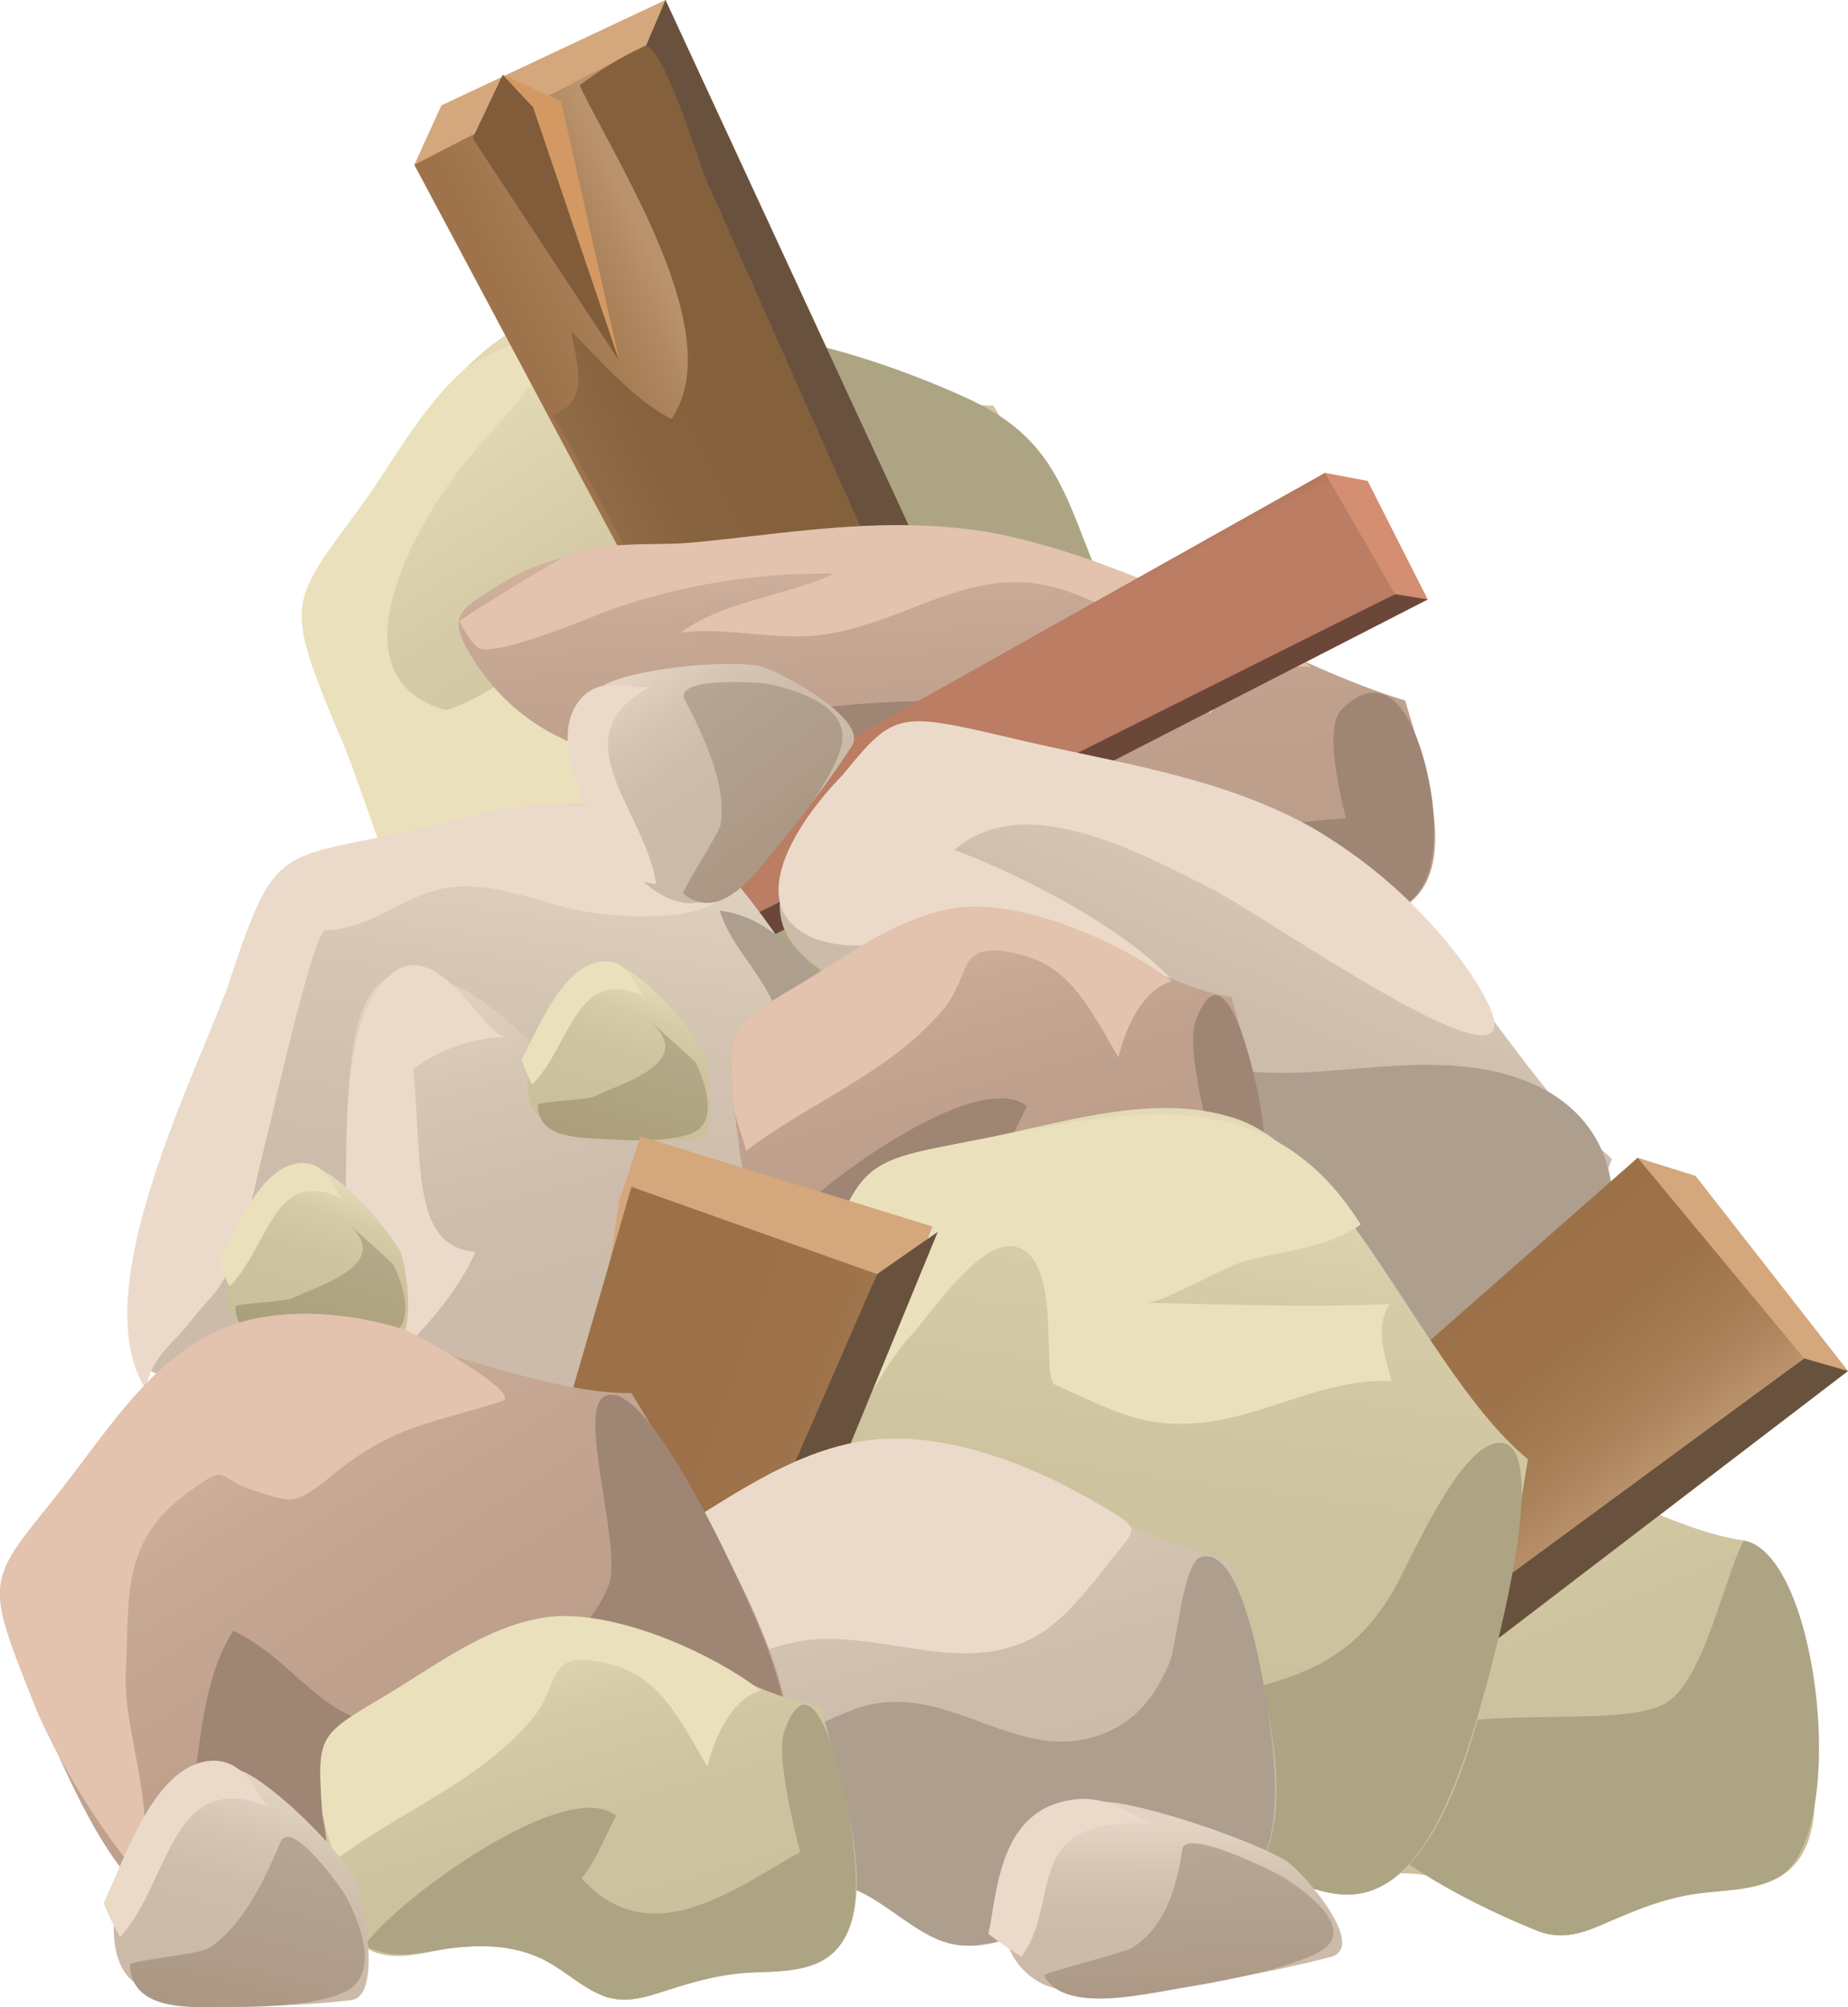 <?xml version="1.0" encoding="UTF-8"?> <svg xmlns="http://www.w3.org/2000/svg" xmlns:xlink="http://www.w3.org/1999/xlink" viewBox="0 0 389.71 423.07"> <defs> <style>.cls-1{mask:url(#mask);filter:url(#luminosity-noclip-16);}.cls-10,.cls-12,.cls-14,.cls-16,.cls-18,.cls-2,.cls-20,.cls-22,.cls-24,.cls-26,.cls-28,.cls-30,.cls-4,.cls-6,.cls-8{mix-blend-mode:multiply;}.cls-2{fill:url(#linear-gradient);}.cls-3{mask:url(#mask-2);filter:url(#luminosity-noclip-21);}.cls-4{fill:url(#linear-gradient-2);}.cls-5{mask:url(#mask-3);filter:url(#luminosity-noclip-22);}.cls-6{fill:url(#linear-gradient-3);}.cls-7{mask:url(#mask-4);filter:url(#luminosity-noclip-23);}.cls-8{fill:url(#linear-gradient-4);}.cls-9{mask:url(#mask-5);filter:url(#luminosity-noclip-24);}.cls-10{fill:url(#linear-gradient-5);}.cls-11{mask:url(#mask-6);filter:url(#luminosity-noclip-25);}.cls-12{fill:url(#linear-gradient-6);}.cls-13{mask:url(#mask-7);filter:url(#luminosity-noclip-17);}.cls-14{fill:url(#linear-gradient-7);}.cls-15{mask:url(#mask-8);filter:url(#luminosity-noclip-26);}.cls-16{fill:url(#linear-gradient-8);}.cls-17{mask:url(#mask-9);filter:url(#luminosity-noclip-27);}.cls-18{fill:url(#linear-gradient-9);}.cls-19{mask:url(#mask-10);filter:url(#luminosity-noclip-28);}.cls-20{fill:url(#linear-gradient-10);}.cls-21{mask:url(#mask-11);filter:url(#luminosity-noclip-29);}.cls-22{fill:url(#linear-gradient-11);}.cls-23{mask:url(#mask-12);filter:url(#luminosity-noclip-30);}.cls-24{fill:url(#linear-gradient-12);}.cls-25{mask:url(#mask-13);filter:url(#luminosity-noclip-18);}.cls-26{fill:url(#linear-gradient-13);}.cls-27{mask:url(#mask-14);filter:url(#luminosity-noclip-19);}.cls-28{fill:url(#linear-gradient-14);}.cls-29{mask:url(#mask-15);filter:url(#luminosity-noclip-20);}.cls-30{fill:url(#linear-gradient-15);}.cls-31{fill:url(#linear-gradient-16);}.cls-32{fill:#ebe0bc;}.cls-33{fill:#ada484;}.cls-34{mask:url(#mask-16);}.cls-35{fill:url(#linear-gradient-17);}.cls-36{fill:#d4a77c;}.cls-37{fill:#69523d;}.cls-38{fill:url(#linear-gradient-18);}.cls-39{fill:#805c3b;}.cls-40{fill:#d49962;}.cls-41{fill:url(#linear-gradient-19);}.cls-42{fill:url(#linear-gradient-20);}.cls-43{fill:#e3c3ae;}.cls-44{fill:#9f8674;}.cls-45{mask:url(#mask-17);}.cls-46{fill:url(#linear-gradient-21);}.cls-47{fill:#d48e71;}.cls-48{fill:#6a4739;}.cls-49{fill:url(#linear-gradient-22);}.cls-50{mask:url(#mask-18);}.cls-51{fill:url(#linear-gradient-23);}.cls-52{fill:url(#linear-gradient-24);}.cls-53{fill:#ebdaca;}.cls-54{fill:#ad9e8e;}.cls-55{mask:url(#mask-19);}.cls-56{fill:url(#linear-gradient-25);}.cls-57{fill:url(#linear-gradient-26);}.cls-58{fill:url(#linear-gradient-27);}.cls-59{fill:url(#linear-gradient-28);}.cls-60{mask:url(#mask-20);}.cls-61{fill:url(#linear-gradient-29);}.cls-62{fill:url(#linear-gradient-30);}.cls-63{fill:url(#linear-gradient-31);}.cls-64{mask:url(#mask-21);}.cls-65{fill:url(#linear-gradient-32);}.cls-66{fill:url(#linear-gradient-33);}.cls-67{mask:url(#mask-22);}.cls-68{fill:url(#linear-gradient-34);}.cls-69{fill:url(#linear-gradient-35);}.cls-70{mask:url(#mask-23);}.cls-71{fill:url(#linear-gradient-36);}.cls-72{fill:url(#linear-gradient-37);}.cls-73{fill:url(#linear-gradient-38);}.cls-74{mask:url(#mask-24);}.cls-75{fill:url(#linear-gradient-39);}.cls-76{fill:url(#linear-gradient-40);}.cls-77{mask:url(#mask-25);}.cls-78{fill:url(#linear-gradient-41);}.cls-79{fill:url(#linear-gradient-42);}.cls-80{mask:url(#mask-26);}.cls-81{fill:url(#linear-gradient-43);}.cls-82{fill:url(#linear-gradient-44);}.cls-83{mask:url(#mask-27);}.cls-84{fill:url(#linear-gradient-45);}.cls-85{fill:url(#linear-gradient-46);}.cls-86{mask:url(#mask-28);}.cls-87{fill:url(#linear-gradient-47);}.cls-88{fill:url(#linear-gradient-48);}.cls-89{mask:url(#mask-29);}.cls-90{fill:url(#linear-gradient-49);}.cls-91{fill:url(#linear-gradient-50);}.cls-92{fill:url(#linear-gradient-51);}.cls-93{fill:url(#linear-gradient-52);}.cls-94{mask:url(#mask-30);}.cls-95{fill:url(#linear-gradient-53);}.cls-96{fill:url(#linear-gradient-54);}.cls-97{fill:url(#linear-gradient-55);}.cls-98{fill:url(#linear-gradient-56);}.cls-99{fill:url(#linear-gradient-57);}.cls-100{filter:url(#luminosity-noclip-15);}.cls-101{filter:url(#luminosity-noclip-14);}.cls-102{filter:url(#luminosity-noclip-13);}.cls-103{filter:url(#luminosity-noclip-12);}.cls-104{filter:url(#luminosity-noclip-11);}.cls-105{filter:url(#luminosity-noclip-10);}.cls-106{filter:url(#luminosity-noclip-9);}.cls-107{filter:url(#luminosity-noclip-8);}.cls-108{filter:url(#luminosity-noclip-7);}.cls-109{filter:url(#luminosity-noclip-6);}.cls-110{filter:url(#luminosity-noclip-5);}.cls-111{filter:url(#luminosity-noclip-4);}.cls-112{filter:url(#luminosity-noclip-3);}.cls-113{filter:url(#luminosity-noclip-2);}.cls-114{filter:url(#luminosity-noclip);}</style> <filter id="luminosity-noclip" x="157.1" y="-8234.34" width="79.74" height="32766" filterUnits="userSpaceOnUse" color-interpolation-filters="sRGB"> <feFlood flood-color="#fff" result="bg"></feFlood> <feBlend in="SourceGraphic" in2="bg"></feBlend> </filter> <mask id="mask" x="157.1" y="-8234.34" width="79.74" height="32766" maskUnits="userSpaceOnUse"> <g class="cls-114"></g> </mask> <linearGradient id="linear-gradient" x1="-6970.07" y1="1335.21" x2="-6905.69" y2="1335.21" gradientTransform="matrix(-0.9, 0.43, -0.53, -1.1, -5345.8, 4606.4)" gradientUnits="userSpaceOnUse"> <stop offset="0" stop-color="#404040"></stop> <stop offset="1" stop-color="#6b6b6b"></stop> </linearGradient> <filter id="luminosity-noclip-2" x="172.36" y="-8234.34" width="132.23" height="32766" filterUnits="userSpaceOnUse" color-interpolation-filters="sRGB"> <feFlood flood-color="#fff" result="bg"></feFlood> <feBlend in="SourceGraphic" in2="bg"></feBlend> </filter> <mask id="mask-2" x="172.36" y="-8234.34" width="132.23" height="32766" maskUnits="userSpaceOnUse"> <g class="cls-113"></g> </mask> <linearGradient id="linear-gradient-2" x1="-1384.36" y1="-326.31" x2="-1381.57" y2="-260.73" gradientTransform="matrix(1.61, 0.34, -0.23, 1.09, 2389.85, 975.02)" xlink:href="#linear-gradient"></linearGradient> <filter id="luminosity-noclip-3" x="162.87" y="-8234.34" width="128.58" height="32766" filterUnits="userSpaceOnUse" color-interpolation-filters="sRGB"> <feFlood flood-color="#fff" result="bg"></feFlood> <feBlend in="SourceGraphic" in2="bg"></feBlend> </filter> <mask id="mask-3" x="162.87" y="-8234.34" width="128.58" height="32766" maskUnits="userSpaceOnUse"> <g class="cls-112"></g> </mask> <linearGradient id="linear-gradient-3" x1="-342.85" y1="305.38" x2="-233.58" y2="305.38" gradientTransform="matrix(1.18, -0.03, 0.02, 1, 558.76, -84.32)" xlink:href="#linear-gradient"></linearGradient> <filter id="luminosity-noclip-4" x="120.89" y="-8234.34" width="38.58" height="32766" filterUnits="userSpaceOnUse" color-interpolation-filters="sRGB"> <feFlood flood-color="#fff" result="bg"></feFlood> <feBlend in="SourceGraphic" in2="bg"></feBlend> </filter> <mask id="mask-4" x="120.89" y="-8234.34" width="38.58" height="32766" maskUnits="userSpaceOnUse"> <g class="cls-111"></g> </mask> <linearGradient id="linear-gradient-4" x1="-648.22" y1="-1023.83" x2="-646.37" y2="-994.22" gradientTransform="translate(364.2 1407.8) rotate(22.05)" xlink:href="#linear-gradient"></linearGradient> <filter id="luminosity-noclip-5" x="251.14" y="-8234.34" width="116.58" height="32766" filterUnits="userSpaceOnUse" color-interpolation-filters="sRGB"> <feFlood flood-color="#fff" result="bg"></feFlood> <feBlend in="SourceGraphic" in2="bg"></feBlend> </filter> <mask id="mask-5" x="251.14" y="-8234.34" width="116.58" height="32766" maskUnits="userSpaceOnUse"> <g class="cls-110"></g> </mask> <linearGradient id="linear-gradient-5" x1="-4553.85" y1="5173.64" x2="-4489.21" y2="5173.64" gradientTransform="translate(-6550.96 23.74) rotate(-128.47)" xlink:href="#linear-gradient"></linearGradient> <filter id="luminosity-noclip-6" x="192.46" y="-8234.34" width="159.97" height="32766" filterUnits="userSpaceOnUse" color-interpolation-filters="sRGB"> <feFlood flood-color="#fff" result="bg"></feFlood> <feBlend in="SourceGraphic" in2="bg"></feBlend> </filter> <mask id="mask-6" x="192.46" y="-8234.34" width="159.97" height="32766" maskUnits="userSpaceOnUse"> <g class="cls-109"></g> </mask> <linearGradient id="linear-gradient-6" x1="-69.43" y1="30.8" x2="-64.41" y2="148.74" gradientTransform="matrix(0.98, 0.19, -0.25, 1.26, 361.69, 206.45)" xlink:href="#linear-gradient"></linearGradient> <filter id="luminosity-noclip-7" x="159.22" y="-8234.34" width="126.94" height="32766" filterUnits="userSpaceOnUse" color-interpolation-filters="sRGB"> <feFlood flood-color="#fff" result="bg"></feFlood> <feBlend in="SourceGraphic" in2="bg"></feBlend> </filter> <mask id="mask-7" x="159.22" y="-8234.34" width="126.94" height="32766" maskUnits="userSpaceOnUse"> <g class="cls-108"></g> </mask> <linearGradient id="linear-gradient-7" x1="-4087.56" y1="5361.39" x2="-4022.93" y2="5361.39" gradientTransform="matrix(-0.25, -0.47, 0.89, -0.47, -5534.28, 733.32)" xlink:href="#linear-gradient"></linearGradient> <filter id="luminosity-noclip-8" x="137.88" y="-8234.34" width="80.62" height="32766" filterUnits="userSpaceOnUse" color-interpolation-filters="sRGB"> <feFlood flood-color="#fff" result="bg"></feFlood> <feBlend in="SourceGraphic" in2="bg"></feBlend> </filter> <mask id="mask-8" x="137.88" y="-8234.34" width="80.62" height="32766" maskUnits="userSpaceOnUse"> <g class="cls-107"></g> </mask> <linearGradient id="linear-gradient-8" x1="137.88" y1="303.5" x2="218.5" y2="303.5" gradientTransform="matrix(1, 0, 0, 1, 0, 0)" xlink:href="#linear-gradient"></linearGradient> <filter id="luminosity-noclip-9" x="143.18" y="-8234.34" width="149.49" height="32766" filterUnits="userSpaceOnUse" color-interpolation-filters="sRGB"> <feFlood flood-color="#fff" result="bg"></feFlood> <feBlend in="SourceGraphic" in2="bg"></feBlend> </filter> <mask id="mask-9" x="143.18" y="-8234.34" width="149.49" height="32766" maskUnits="userSpaceOnUse"> <g class="cls-106"></g> </mask> <linearGradient id="linear-gradient-9" x1="389.77" y1="1131.91" x2="394.52" y2="1243.68" gradientTransform="translate(-439.85 -718.81) rotate(-13.24)" xlink:href="#linear-gradient"></linearGradient> <filter id="luminosity-noclip-10" x="15.67" y="-8234.34" width="166.36" height="32766" filterUnits="userSpaceOnUse" color-interpolation-filters="sRGB"> <feFlood flood-color="#fff" result="bg"></feFlood> <feBlend in="SourceGraphic" in2="bg"></feBlend> </filter> <mask id="mask-10" x="15.67" y="-8234.34" width="166.36" height="32766" maskUnits="userSpaceOnUse"> <g class="cls-105"></g> </mask> <linearGradient id="linear-gradient-10" x1="257.93" y1="1994.19" x2="262.23" y2="2095.13" gradientTransform="matrix(0.87, -0.49, 0.63, 1.13, -1408.91, -1844.32)" xlink:href="#linear-gradient"></linearGradient> <filter id="luminosity-noclip-11" x="88.82" y="-8234.34" width="113.13" height="32766" filterUnits="userSpaceOnUse" color-interpolation-filters="sRGB"> <feFlood flood-color="#fff" result="bg"></feFlood> <feBlend in="SourceGraphic" in2="bg"></feBlend> </filter> <mask id="mask-11" x="88.82" y="-8234.34" width="113.13" height="32766" maskUnits="userSpaceOnUse"> <g class="cls-104"></g> </mask> <linearGradient id="linear-gradient-11" x1="262.11" y1="1203.52" x2="371.38" y2="1203.52" gradientTransform="translate(-439.85 -718.81) rotate(-13.24)" xlink:href="#linear-gradient"></linearGradient> <filter id="luminosity-noclip-12" x="138.13" y="-8234.34" width="58.39" height="32766" filterUnits="userSpaceOnUse" color-interpolation-filters="sRGB"> <feFlood flood-color="#fff" result="bg"></feFlood> <feBlend in="SourceGraphic" in2="bg"></feBlend> </filter> <mask id="mask-12" x="138.13" y="-8234.34" width="58.39" height="32766" maskUnits="userSpaceOnUse"> <g class="cls-103"></g> </mask> <linearGradient id="linear-gradient-12" x1="328.62" y1="2195.53" x2="331.18" y2="2236.51" gradientTransform="translate(-1281.2 -1558.76) rotate(-31.72)" xlink:href="#linear-gradient"></linearGradient> <filter id="luminosity-noclip-13" x="61.17" y="-8234.34" width="159.96" height="32766" filterUnits="userSpaceOnUse" color-interpolation-filters="sRGB"> <feFlood flood-color="#fff" result="bg"></feFlood> <feBlend in="SourceGraphic" in2="bg"></feBlend> </filter> <mask id="mask-13" x="61.17" y="-8234.34" width="159.96" height="32766" maskUnits="userSpaceOnUse"> <g class="cls-102"></g> </mask> <linearGradient id="linear-gradient-13" x1="-213.31" y1="-3.01" x2="-208.54" y2="108.91" gradientTransform="matrix(0.98, 0.19, -0.25, 1.26, 361.69, 206.45)" xlink:href="#linear-gradient"></linearGradient> <filter id="luminosity-noclip-14" x="70.19" y="-8234.34" width="106.44" height="32766" filterUnits="userSpaceOnUse" color-interpolation-filters="sRGB"> <feFlood flood-color="#fff" result="bg"></feFlood> <feBlend in="SourceGraphic" in2="bg"></feBlend> </filter> <mask id="mask-14" x="70.19" y="-8234.34" width="106.44" height="32766" maskUnits="userSpaceOnUse"> <g class="cls-101"></g> </mask> <linearGradient id="linear-gradient-14" x1="231.04" y1="1086.46" x2="234.38" y2="1139.97" gradientTransform="matrix(0.99, -0.13, 0.24, 1.89, -382.82, -1827.22)" xlink:href="#linear-gradient"></linearGradient> <filter id="luminosity-noclip-15" x="57.11" y="-8234.34" width="38.58" height="32766" filterUnits="userSpaceOnUse" color-interpolation-filters="sRGB"> <feFlood flood-color="#fff" result="bg"></feFlood> <feBlend in="SourceGraphic" in2="bg"></feBlend> </filter> <mask id="mask-15" x="57.11" y="-8234.34" width="38.58" height="32766" maskUnits="userSpaceOnUse"> <g class="cls-100"></g> </mask> <linearGradient id="linear-gradient-15" x1="-691.37" y1="-960.49" x2="-689.52" y2="-930.87" gradientTransform="translate(364.2 1407.8) rotate(22.05)" xlink:href="#linear-gradient"></linearGradient> <linearGradient id="linear-gradient-16" x1="339.86" y1="1913.94" x2="344.62" y2="2025.87" gradientTransform="matrix(0.87, -0.49, 0.69, 1.22, -1511.12, -2086.8)" gradientUnits="userSpaceOnUse"> <stop offset="0" stop-color="#e3d9b5"></stop> <stop offset="0.24" stop-color="#d6cba7"></stop> <stop offset="0.54" stop-color="#cec39f"></stop> <stop offset="1" stop-color="#cbc09c"></stop> </linearGradient> <filter id="luminosity-noclip-16" x="157.1" y="72.26" width="79.74" height="108.65" filterUnits="userSpaceOnUse" color-interpolation-filters="sRGB"> <feFlood flood-color="#fff" result="bg"></feFlood> <feBlend in="SourceGraphic" in2="bg"></feBlend> </filter> <mask id="mask-16" x="157.1" y="72.26" width="79.74" height="108.65" maskUnits="userSpaceOnUse"> <g class="cls-1"> <path class="cls-2" d="M168.91,72.32c11.71-1.11,34,12.26,41.75,20.94,6.33,7,8.41,15.69,12.47,23.93,2.5,5.07,12.14,13.84,13.3,18.27,2.62,10-7.67,27.25-16.91,33-1.88,1.17-28.09,12.64-28.2,12.43l-.41-.76c-9.22-17.28-24.6-37.5-30.12-55.65-2.81-9.28-7.23-42.14,1.26-49.34A12.11,12.11,0,0,1,168.91,72.32Z"></path> </g> </mask> <linearGradient id="linear-gradient-17" x1="-6970.07" y1="1335.21" x2="-6905.69" y2="1335.21" gradientTransform="matrix(-0.9, 0.43, -0.53, -1.1, -5345.8, 4606.4)" gradientUnits="userSpaceOnUse"> <stop offset="0"></stop> <stop offset="1"></stop> </linearGradient> <linearGradient id="linear-gradient-18" x1="-6934.38" y1="1360.19" x2="-6879.42" y2="1360.19" gradientTransform="matrix(-0.9, 0.43, -0.53, -1.1, -5345.8, 4606.4)" gradientUnits="userSpaceOnUse"> <stop offset="0.01" stop-color="#ba936d"></stop> <stop offset="0.12" stop-color="#b18962"></stop> <stop offset="0.34" stop-color="#a57c53"></stop> <stop offset="0.6" stop-color="#9e734b"></stop> <stop offset="1" stop-color="#9c7148"></stop> </linearGradient> <linearGradient id="linear-gradient-19" x1="-6935.6" y1="1360.19" x2="-6882.49" y2="1360.19" gradientTransform="matrix(-0.9, 0.43, -0.53, -1.1, -5345.8, 4606.4)" gradientUnits="userSpaceOnUse"> <stop offset="0" stop-color="#85603d"></stop> <stop offset="0.39" stop-color="#886340"></stop> <stop offset="0.65" stop-color="#906b48"></stop> <stop offset="0.87" stop-color="#9f7a57"></stop> <stop offset="0.99" stop-color="#ab8764"></stop> </linearGradient> <linearGradient id="linear-gradient-20" x1="234.66" y1="191.9" x2="238.11" y2="272.9" gradientTransform="matrix(1, -0.02, 0.02, 1, -42.25, -74.97)" gradientUnits="userSpaceOnUse"> <stop offset="0" stop-color="#d1b3a0"></stop> <stop offset="0.2" stop-color="#c6a895"></stop> <stop offset="0.52" stop-color="#bea08d"></stop> <stop offset="1" stop-color="#bb9d8a"></stop> </linearGradient> <filter id="luminosity-noclip-17" x="159.22" y="138.28" width="126.94" height="64.71" filterUnits="userSpaceOnUse" color-interpolation-filters="sRGB"> <feFlood flood-color="#fff" result="bg"></feFlood> <feBlend in="SourceGraphic" in2="bg"></feBlend> </filter> <mask id="mask-17" x="159.22" y="138.28" width="126.94" height="64.71" maskUnits="userSpaceOnUse"> <g class="cls-13"> <path class="cls-14" d="M258.18,138.83c6.58.8,17.91-3.36,28,3.35-30.27,14.92-73.76,40-98.43,60.81-10.4-1.83-16.94-.69-21.57-6.81-.73-1-7.11-14.93-6.94-15l.62-.35c13.93-7.81,30.65-19.68,44.92-25.41,11.63-4.67,26.72-6,37-6.56C243.84,148.73,252.37,138.12,258.18,138.83Z"></path> </g> </mask> <linearGradient id="linear-gradient-21" x1="-4087.56" y1="5361.39" x2="-4022.93" y2="5361.39" gradientTransform="matrix(-0.25, -0.47, 0.89, -0.47, -5534.28, 733.32)" xlink:href="#linear-gradient-17"></linearGradient> <linearGradient id="linear-gradient-22" x1="-4051.61" y1="5365.35" x2="-3996.64" y2="5365.35" gradientTransform="matrix(-0.25, -0.47, 0.89, -0.47, -5534.28, 733.32)" gradientUnits="userSpaceOnUse"> <stop offset="0.01" stop-color="#bb7d63"></stop> <stop offset="0.08" stop-color="#b5765c"></stop> <stop offset="0.31" stop-color="#a7684d"></stop> <stop offset="0.58" stop-color="#9f6045"></stop> <stop offset="1" stop-color="#9d5d42"></stop> </linearGradient> <filter id="luminosity-noclip-18" x="61.17" y="157.83" width="159.96" height="165.83" filterUnits="userSpaceOnUse" color-interpolation-filters="sRGB"> <feFlood flood-color="#fff" result="bg"></feFlood> <feBlend in="SourceGraphic" in2="bg"></feBlend> </filter> <mask id="mask-18" x="61.17" y="157.83" width="159.96" height="165.83" maskUnits="userSpaceOnUse"> <g class="cls-25"> <path class="cls-26" d="M67.44,206.27c12.92-37.75,10.35-36.44,36.78-41.55,18.45-3.57,38.11-10.48,55.47-4.6,22.87,7.75,40.44,54.52,61.44,71.76-4.88,29.06-12.12,91.66-38,91.78-7.78,0-14.78-4.82-21.94-7.6-7.66-3-15.58-3.89-23.72-4.63-6.24-.64-12.39-1.37-17-7.54s-7-15.72-11.42-22.28c-6-9-13.94-13.28-22.23-16.34-7.06-2.5-16.44-2.84-22-9.89-3.27-4.13-4.09-10.59-3.53-18s2.49-15.65,4.63-23.48c2-7.56,4.32-14.69,5.78-20.22C71.74,193.72,67.45,206.26,67.44,206.27Z"></path> </g> </mask> <linearGradient id="linear-gradient-23" x1="-213.31" y1="-3.01" x2="-208.54" y2="108.91" gradientTransform="matrix(0.98, 0.19, -0.25, 1.26, 361.69, 206.45)" xlink:href="#linear-gradient-17"></linearGradient> <linearGradient id="linear-gradient-24" x1="-235.06" y1="9.3" x2="-230.3" y2="121.22" gradientTransform="matrix(0.98, 0.19, -0.25, 1.26, 361.69, 206.45)" gradientUnits="userSpaceOnUse"> <stop offset="0" stop-color="#e3d3c3"></stop> <stop offset="0.01" stop-color="#e2d2c2"></stop> <stop offset="0.26" stop-color="#d5c5b3"></stop> <stop offset="0.55" stop-color="#cdbcab"></stop> <stop offset="1" stop-color="#cbbaa8"></stop> </linearGradient> <filter id="luminosity-noclip-19" x="70.19" y="198.18" width="106.44" height="127.79" filterUnits="userSpaceOnUse" color-interpolation-filters="sRGB"> <feFlood flood-color="#fff" result="bg"></feFlood> <feBlend in="SourceGraphic" in2="bg"></feBlend> </filter> <mask id="mask-19" x="70.19" y="198.18" width="106.44" height="127.79" maskUnits="userSpaceOnUse"> <g class="cls-27"> <path class="cls-28" d="M176.61,288.87c-.56,13.48-12,16.69-17.68,18.69-9.52,3.45-19.44,3.71-29.26,4.95-8.72,1.18-16.4,5.55-24.6,9.4-8.74,4-20.39,7.28-29.89-1.65-4.78-4.49-5.62-9.41-4.62-14.12,1.14-5.48,4.77-10.57,7.51-14.13,8.11-10.63,16.23-20.52,17-41.42,1-25.26-23.57-48.54-4.76-51.93,15.29-2.77,39.89,7.1,48,16.85,7.13,8.53,25.86,21,28.33,30.72,1.78,7,2.6,16,6.66,26.46C175.47,278.17,176.82,283.68,176.61,288.87Z"></path> </g> </mask> <linearGradient id="linear-gradient-25" x1="231.04" y1="1086.46" x2="234.38" y2="1139.97" gradientTransform="matrix(0.99, -0.13, 0.24, 1.89, -382.82, -1827.22)" xlink:href="#linear-gradient-17"></linearGradient> <linearGradient id="linear-gradient-26" x1="207.76" y1="1090.48" x2="211.06" y2="1143.27" gradientTransform="matrix(0.99, -0.13, 0.24, 1.89, -382.82, -1827.22)" xlink:href="#linear-gradient-24"></linearGradient> <linearGradient id="linear-gradient-27" x1="209.27" y1="1124.3" x2="212.89" y2="1161.39" gradientTransform="matrix(0.99, -0.13, 0.24, 1.89, -382.82, -1827.22)" gradientUnits="userSpaceOnUse"> <stop offset="0" stop-color="#bbad9f"></stop> <stop offset="0.3" stop-color="#b7a797"></stop> <stop offset="0.76" stop-color="#ab9783"></stop> <stop offset="1" stop-color="#a38c75"></stop> </linearGradient> <linearGradient id="linear-gradient-28" x1="135.19" y1="1528.79" x2="138.6" y2="1608.92" gradientTransform="matrix(1.05, -0.35, 0.4, 1.22, -462.52, -1518.1)" xlink:href="#linear-gradient-16"></linearGradient> <filter id="luminosity-noclip-20" x="57.11" y="253.87" width="38.58" height="36.77" filterUnits="userSpaceOnUse" color-interpolation-filters="sRGB"> <feFlood flood-color="#fff" result="bg"></feFlood> <feBlend in="SourceGraphic" in2="bg"></feBlend> </filter> <mask id="mask-20" x="57.11" y="253.87" width="38.58" height="36.77" maskUnits="userSpaceOnUse"> <g class="cls-29"> <path class="cls-30" d="M95.39,286.58c-.39,2.17-1.21,3.71-2.69,3.82-7.14.53-30,.73-34.16-6-6.2-9.93,9-36.66,20.5-29.24,4.67,3,12.34,11.44,15,16.38C94.89,273.18,96.3,281.56,95.39,286.58Z"></path> </g> </mask> <linearGradient id="linear-gradient-29" x1="-691.37" y1="-960.49" x2="-689.52" y2="-930.87" gradientTransform="translate(364.2 1407.8) rotate(22.05)" xlink:href="#linear-gradient-17"></linearGradient> <linearGradient id="linear-gradient-30" x1="-703.15" y1="-963.97" x2="-701.3" y2="-934.35" gradientTransform="translate(364.2 1407.79) rotate(22.05)" xlink:href="#linear-gradient-16"></linearGradient> <linearGradient id="linear-gradient-31" x1="-703.92" y1="-980.76" x2="-697.26" y2="-912.49" gradientTransform="translate(364.2 1407.79) rotate(22.05)" gradientUnits="userSpaceOnUse"> <stop offset="0" stop-color="#bbb194"></stop> <stop offset="0.32" stop-color="#b6ac8c"></stop> <stop offset="0.8" stop-color="#aa9d78"></stop> <stop offset="1" stop-color="#a3966d"></stop> </linearGradient> <filter id="luminosity-noclip-21" x="172.36" y="149.27" width="132.23" height="80.98" filterUnits="userSpaceOnUse" color-interpolation-filters="sRGB"> <feFlood flood-color="#fff" result="bg"></feFlood> <feBlend in="SourceGraphic" in2="bg"></feBlend> </filter> <mask id="mask-21" x="172.36" y="149.27" width="132.23" height="80.98" maskUnits="userSpaceOnUse"> <g class="cls-3"> <path class="cls-4" d="M176.36,171.94c11.19-22.65,8.36-22.13,38.31-22.21,22.62-.06,47.8-2.79,69.45,5.79,30.37,12,18.95,16.21,15.45,32.92-1.82,8.7-6.09,23.55-3.21,34-17.19,10.3-43.91,8.81-62.63,4.54-10.48-2.4-15.86-7.87-24.62-12.24-9.72-4.84-22-5.07-30.93-11.63-4.17-3-5.75-7.29-5.82-11.94s1.34-9.75,3-14.51c1.61-4.6,3.54-8.9,4.68-12.27Z"></path> </g> </mask> <linearGradient id="linear-gradient-32" x1="-1384.36" y1="-326.31" x2="-1381.57" y2="-260.73" gradientTransform="matrix(1.61, 0.34, -0.23, 1.09, 2389.85, 975.02)" xlink:href="#linear-gradient-17"></linearGradient> <linearGradient id="linear-gradient-33" x1="-1709.7" y1="-924.68" x2="-1706.29" y2="-844.55" gradientTransform="matrix(1.48, 0.7, -0.48, 1.01, 2367.63, 2300.44)" xlink:href="#linear-gradient-24"></linearGradient> <filter id="luminosity-noclip-22" x="162.87" y="186.46" width="128.58" height="83.42" filterUnits="userSpaceOnUse" color-interpolation-filters="sRGB"> <feFlood flood-color="#fff" result="bg"></feFlood> <feBlend in="SourceGraphic" in2="bg"></feBlend> </filter> <mask id="mask-22" x="162.87" y="186.46" width="128.58" height="83.42" maskUnits="userSpaceOnUse"> <g class="cls-5"> <path class="cls-6" d="M163,222.17c3.86-21.42,2-20.42,22.27-26.36,14.12-4.15,28.65-10.2,43.52-9.25,19.59,1.26,41.62,23.66,61.35,30.13,1.07,15.87,6,49.65-14.64,52.9-6.2,1-12.63-.72-18.82-1.29-6.63-.63-13.11-.13-19.74.48-5.09.44-10.13.81-14.83-1.87s-8.32-7.39-12.94-10.29c-6.32-4-13.4-5.27-20.55-5.85-6.07-.44-13.62.54-19.28-2.48-3.32-1.77-5.08-5.06-5.89-9a46.49,46.49,0,0,1-.32-12.91c.33-4.22.93-8.25,1.16-11.33Z"></path> </g> </mask> <linearGradient id="linear-gradient-34" x1="-342.85" y1="305.38" x2="-233.58" y2="305.38" gradientTransform="matrix(1.18, -0.03, 0.02, 1, 558.76, -84.32)" xlink:href="#linear-gradient-17"></linearGradient> <linearGradient id="linear-gradient-35" x1="412.23" y1="1034.26" x2="415.54" y2="1112.05" gradientTransform="translate(-439.85 -718.81) rotate(-13.24)" xlink:href="#linear-gradient-20"></linearGradient> <filter id="luminosity-noclip-23" x="120.89" y="211.35" width="38.58" height="36.77" filterUnits="userSpaceOnUse" color-interpolation-filters="sRGB"> <feFlood flood-color="#fff" result="bg"></feFlood> <feBlend in="SourceGraphic" in2="bg"></feBlend> </filter> <mask id="mask-23" x="120.89" y="211.35" width="38.58" height="36.77" maskUnits="userSpaceOnUse"> <g class="cls-7"> <path class="cls-8" d="M159.17,244.06c-.39,2.17-1.21,3.71-2.7,3.83-7.13.53-29.95.72-34.15-6-6.2-9.93,9-36.65,20.5-29.24,4.67,3,12.33,11.44,15,16.38C158.67,230.67,160.08,239,159.17,244.06Z"></path> </g> </mask> <linearGradient id="linear-gradient-36" x1="-648.22" y1="-1023.83" x2="-646.37" y2="-994.22" gradientTransform="translate(364.2 1407.8) rotate(22.05)" xlink:href="#linear-gradient-17"></linearGradient> <linearGradient id="linear-gradient-37" x1="-660" y1="-1027.32" x2="-658.15" y2="-997.7" gradientTransform="translate(364.2 1407.79) rotate(22.05)" xlink:href="#linear-gradient-16"></linearGradient> <linearGradient id="linear-gradient-38" x1="-660.77" y1="-1044.11" x2="-654.1" y2="-975.84" xlink:href="#linear-gradient-31"></linearGradient> <filter id="luminosity-noclip-24" x="251.14" y="316.76" width="116.58" height="78.86" filterUnits="userSpaceOnUse" color-interpolation-filters="sRGB"> <feFlood flood-color="#fff" result="bg"></feFlood> <feBlend in="SourceGraphic" in2="bg"></feBlend> </filter> <mask id="mask-24" x="251.14" y="316.76" width="116.58" height="78.86" maskUnits="userSpaceOnUse"> <g class="cls-9"> <path class="cls-10" d="M349.24,320.84c8.64,2.11,17.29,4.13,18.48,3.28-27.43,19.7-50.34,41.79-67,71.5-14-4.23-21.34-3.27-31.1-13.54-1.52-1.6-18.64-24.51-18.5-24.64l.54-.47c12-10.56,24.74-27.18,38.54-34.41,11.24-5.9,28.94-6.12,41.3-5.62C334,317,341.6,319,349.24,320.84Z"></path> </g> </mask> <linearGradient id="linear-gradient-39" x1="-4553.85" y1="5173.64" x2="-4489.21" y2="5173.64" gradientTransform="translate(-6550.96 23.74) rotate(-128.47)" xlink:href="#linear-gradient-17"></linearGradient> <linearGradient id="linear-gradient-40" x1="-4517.89" y1="5186.84" x2="-4462.93" y2="5186.84" gradientTransform="translate(-6550.96 23.74) rotate(-128.47)" xlink:href="#linear-gradient-18"></linearGradient> <filter id="luminosity-noclip-25" x="192.46" y="225.29" width="159.97" height="177.44" filterUnits="userSpaceOnUse" color-interpolation-filters="sRGB"> <feFlood flood-color="#fff" result="bg"></feFlood> <feBlend in="SourceGraphic" in2="bg"></feBlend> </filter> <mask id="mask-25" x="192.46" y="225.29" width="159.97" height="177.44" maskUnits="userSpaceOnUse"> <g class="cls-11"> <path class="cls-12" d="M198.73,285.34c4.35-12.73,11.44-45.07,23.23-52.26,5.2-3.17,21.13-5.67,27.23-7,20.79-4.63,46,12.7,59.79,27.13,16.65,17.38,24.56,42.26,43.44,57.76-4.89,29.07-12.13,91.67-38,91.79-7.78,0-14.78-4.83-21.93-7.6-7.66-3-15.58-3.89-23.72-4.64-6.25-.63-12.4-1.36-17-7.53s-7.05-15.73-11.43-22.28c-6-9-13.93-13.29-22.23-16.34-7.06-2.51-16.44-2.84-22-9.9-3.28-4.13-4.09-10.58-3.53-17.95s2.49-15.66,4.63-23.49c2-7.55,4.32-14.69,5.78-20.22Z"></path> </g> </mask> <linearGradient id="linear-gradient-41" x1="-69.43" y1="30.8" x2="-64.41" y2="148.74" gradientTransform="matrix(0.98, 0.19, -0.25, 1.26, 361.69, 206.45)" xlink:href="#linear-gradient-17"></linearGradient> <linearGradient id="linear-gradient-42" x1="-99.43" y1="39.35" x2="-94.67" y2="151.27" gradientTransform="matrix(0.98, 0.19, -0.25, 1.26, 361.69, 206.45)" xlink:href="#linear-gradient-16"></linearGradient> <filter id="luminosity-noclip-26" x="137.88" y="246.23" width="80.62" height="114.54" filterUnits="userSpaceOnUse" color-interpolation-filters="sRGB"> <feFlood flood-color="#fff" result="bg"></feFlood> <feBlend in="SourceGraphic" in2="bg"></feBlend> </filter> <mask id="mask-26" x="137.88" y="246.23" width="80.62" height="114.54" maskUnits="userSpaceOnUse"> <g class="cls-15"> <polygon class="cls-16" points="166.7 246.23 180.21 251.03 218.5 264.63 176.58 360.77 137.88 345.57 138.01 345.1 166.7 246.23"></polygon> </g> </mask> <linearGradient id="linear-gradient-43" x1="137.88" y1="303.5" x2="218.5" y2="303.5" gradientTransform="matrix(1, 0, 0, 1, 0, 0)" xlink:href="#linear-gradient-17"></linearGradient> <linearGradient id="linear-gradient-44" x1="-6081.1" y1="5080.2" x2="-6026.14" y2="5080.2" gradientTransform="matrix(-0.94, -0.35, 0.24, -0.64, -6741.18, 1449.31)" xlink:href="#linear-gradient-18"></linearGradient> <filter id="luminosity-noclip-27" x="143.18" y="294.16" width="149.49" height="112.62" filterUnits="userSpaceOnUse" color-interpolation-filters="sRGB"> <feFlood flood-color="#fff" result="bg"></feFlood> <feBlend in="SourceGraphic" in2="bg"></feBlend> </filter> <mask id="mask-27" x="143.18" y="294.16" width="149.49" height="112.62" maskUnits="userSpaceOnUse"> <g class="cls-17"> <path class="cls-18" d="M144.13,361.28c-1.7-28.56-3.44-26.85,17.19-39.14,14.39-8.58,12-25.61,28.61-27.79,21.92-2.85,69.12,27,92.64,30.83,5.58,20.25,20.38,62.77-1.42,71.67-6.56,2.68-14.1,2-21.07,2.63-7.48.71-14.47,2.83-21.6,5.13-5.49,1.73-10.93,3.36-16.85,1s-11.21-7.65-17.1-10.34c-8.07-3.68-16.22-3.74-24.25-2.87-6.81.82-14.85,3.8-21.92,1.2-4.15-1.53-7-5.38-9-10.28s-3.13-10.87-3.94-16.6c-.81-5.53-1.26-10.87-1.88-14.91Z"></path> </g> </mask> <linearGradient id="linear-gradient-45" x1="389.77" y1="1131.91" x2="394.52" y2="1243.68" gradientTransform="translate(-439.85 -718.81) rotate(-13.24)" xlink:href="#linear-gradient-17"></linearGradient> <linearGradient id="linear-gradient-46" x1="366.54" y1="1139.56" x2="370.92" y2="1242.35" gradientTransform="translate(-439.85 -718.81) rotate(-13.24)" xlink:href="#linear-gradient-24"></linearGradient> <filter id="luminosity-noclip-28" x="15.67" y="277.36" width="166.36" height="119.05" filterUnits="userSpaceOnUse" color-interpolation-filters="sRGB"> <feFlood flood-color="#fff" result="bg"></feFlood> <feBlend in="SourceGraphic" in2="bg"></feBlend> </filter> <mask id="mask-28" x="15.67" y="277.36" width="166.36" height="119.05" maskUnits="userSpaceOnUse"> <g class="cls-19"> <path class="cls-20" d="M27,308.15c7.61-9.47,10.07-18.69,21.5-24.39,9.2-4.58,21.46-7.18,31.75-6.19,9.55.93,18.61,4,27.82,6.49,4.28,1.16,9.41,3.52,13.9,3.3,1.93-.1,2.25-3.52,3.49-3.62,9.32-.8,22.61.26,27,10.73,1.78,4.26-.6,12,3.63,15.46,3.54,2.91,12.49-.78,18,1.4.77,8.43-1.46,16.19,1.25,24.48,3.51,10.72,12.37,27.47,1.38,36.86-5.43,4.64-13.22,5.39-19.87,7.69-7.14,2.46-13.23,6.53-19.38,10.83-4.75,3.27-9.49,6.41-16.36,4.79s-14.26-6.83-21.23-8.83c-9.52-2.71-17.65-1-25.28,1.75-6.43,2.44-13.2,7.77-21.3,6.15-4.74-1-9.15-5-13.13-10.49s-7.55-12.45-10.71-19.21c-3.05-6.5-5.69-12.85-8-17.6,0,0,4.44,11.34,4.44,11.35C12.57,325,11.55,327.43,27,308.15Z"></path> </g> </mask> <linearGradient id="linear-gradient-47" x1="257.93" y1="1994.19" x2="262.23" y2="2095.13" gradientTransform="matrix(0.87, -0.49, 0.63, 1.13, -1408.91, -1844.32)" xlink:href="#linear-gradient-17"></linearGradient> <linearGradient id="linear-gradient-48" x1="236.12" y1="1991.77" x2="240.49" y2="2094.56" gradientTransform="matrix(0.87, -0.49, 0.63, 1.13, -1408.91, -1844.32)" xlink:href="#linear-gradient-20"></linearGradient> <filter id="luminosity-noclip-29" x="88.82" y="338.48" width="113.13" height="80.79" filterUnits="userSpaceOnUse" color-interpolation-filters="sRGB"> <feFlood flood-color="#fff" result="bg"></feFlood> <feBlend in="SourceGraphic" in2="bg"></feBlend> </filter> <mask id="mask-29" x="88.82" y="338.48" width="113.13" height="80.79" maskUnits="userSpaceOnUse"> <g class="cls-21"> <path class="cls-22" d="M89.53,384.84c-1.28-21.61-2.6-20.32,13-29.62,10.9-6.5,21.73-14.92,34.31-16.56,16.59-2.16,39.65,15.94,57.44,18.86,4.23,15.33,15.43,47.5-1.07,54.24-5,2-10.67,1.48-15.95,2-5.65.53-11,2.14-16.34,3.88-4.15,1.31-8.27,2.54-12.75.73s-8.48-5.78-12.94-7.83c-6.1-2.78-12.28-2.83-18.35-2.16-5.15.61-11.23,2.87-16.59.9-3.14-1.15-5.29-4.07-6.79-7.78a55,55,0,0,1-3-12.56c-.6-4.18-1-8.23-1.42-11.28Z"></path> </g> </mask> <linearGradient id="linear-gradient-49" x1="262.11" y1="1201.24" x2="370.69" y2="1201.24" gradientTransform="translate(-439.85 -718.81) rotate(-13.24)" xlink:href="#linear-gradient-17"></linearGradient> <linearGradient id="linear-gradient-50" x1="293.6" y1="1159.98" x2="296.91" y2="1237.77" gradientTransform="translate(-439.85 -718.81) rotate(-13.24)" xlink:href="#linear-gradient-16"></linearGradient> <linearGradient id="linear-gradient-51" x1="-513.54" y1="-664.86" x2="-510.98" y2="-623.87" gradientTransform="translate(332.23 1172.08) rotate(18.74)" xlink:href="#linear-gradient-24"></linearGradient> <linearGradient id="linear-gradient-52" x1="-514.79" y1="-690.13" x2="-505.32" y2="-592.99" gradientTransform="translate(332.23 1172.08) rotate(18.74)" xlink:href="#linear-gradient-27"></linearGradient> <filter id="luminosity-noclip-30" x="138.13" y="135.47" width="58.39" height="50.47" filterUnits="userSpaceOnUse" color-interpolation-filters="sRGB"> <feFlood flood-color="#fff" result="bg"></feFlood> <feBlend in="SourceGraphic" in2="bg"></feBlend> </filter> <mask id="mask-30" x="138.13" y="135.47" width="58.39" height="50.47" maskUnits="userSpaceOnUse"> <g class="cls-23"> <path class="cls-24" d="M194,146.58c2.1,2.2,3.15,4.39,2.06,6.13-5.24,8.4-23.69,34-34.64,33.21-16.16-1.21-33.57-40-15.88-46.79,7.18-2.76,22.86-4.43,30.53-3.32C178.66,136.18,189.16,141.45,194,146.58Z"></path> </g> </mask> <linearGradient id="linear-gradient-53" x1="328.62" y1="2195.53" x2="331.18" y2="2236.51" gradientTransform="translate(-1281.2 -1558.76) rotate(-31.72)" xlink:href="#linear-gradient-17"></linearGradient> <linearGradient id="linear-gradient-54" x1="312.31" y1="2190.71" x2="314.87" y2="2231.69" gradientTransform="translate(-1281.2 -1558.76) rotate(-31.72)" xlink:href="#linear-gradient-24"></linearGradient> <linearGradient id="linear-gradient-55" x1="311.06" y1="2165.44" x2="320.53" y2="2262.57" gradientTransform="translate(-1281.2 -1558.76) rotate(-31.72)" xlink:href="#linear-gradient-27"></linearGradient> <linearGradient id="linear-gradient-56" x1="-1134.68" y1="221.3" x2="-1132.62" y2="254.23" gradientTransform="matrix(1.61, 0.06, -0.04, 1, 2075.74, 232.27)" xlink:href="#linear-gradient-24"></linearGradient> <linearGradient id="linear-gradient-57" x1="-1135.68" y1="201" x2="-1128.07" y2="279.04" gradientTransform="matrix(1.61, 0.06, -0.04, 1, 2075.74, 232.27)" xlink:href="#linear-gradient-27"></linearGradient> </defs> <title>1242412</title> <g id="Слой_2" data-name="Слой 2"> <g id="foreground"> <path class="cls-31" d="M76.68,167c-16.6-40-17.62-37.16-1.4-59.07,11.32-15.3,21.23-34.17,38.3-40.9,22.51-8.86,68.19,18.2,95.9,18.47,16.57,27.38,54.7,84.17,35.44,101.55-5.79,5.23-14.41,5.87-21.69,8.35-17.67,6-32.33,19.22-49.92,25.94-18.82,7.18-39.56,8.31-58.86,13.93-12.85-13.9-25-43.37-33.55-60.92-3.73-7.63-7-15.08-9.74-20.64C71.16,153.73,76.67,167,76.68,167Z"></path> <path class="cls-32" d="M93.56,149.58c3.46,1,29-16.3,33.84-18.56,12.33-5.8,24.44-12.57,37.95-15.62,2.72,15-8.45,30-15.79,42.22s-11.4,24.83-18.23,37.13c-3.46,6.23-8.93,11.5-12.28,19-4.38,9.83.73,21.94-12.31,16.71-6.89-2.76-12.8-18.64-15.73-24.77C83,189,78.26,171.1,71.31,154c1.75,4.3,3.54,8.59,5.32,12.89-16.55-39.85-17.55-37.07-1.35-59,7.21-9.73,13.28-21.73,22.34-29.73,3.89-3.44,20.82-9.34,21.85-13.28C115.75,79.23,109.1,84.4,99.3,96,88.44,108.72,69,142.12,93.56,149.58Z"></path> <path class="cls-33" d="M155.48,210.57a175.68,175.68,0,0,1-24.78-8.36c-6.32-2.65-12.92-.12-12.53-8.14.2-4.11,14.09-14.8,16.28-17.34a191.94,191.94,0,0,0,24.89-37.12c5.59-11.06,20.22-26.32,22.19-37.4-6.21-1.91-38.85-30.95-42.72-28.25,14.77-10.28,51.06,3.4,65.83,10.31,20.56,9.62,20.12,23.66,30.28,44.31,10.67,21.68,22,47.65,10,58.49-5.79,5.23-14.41,5.87-21.69,8.35-7.81,2.65-14.36,7.19-21,12C190.43,216.06,172.12,214.74,155.48,210.57Z"></path> <g class="cls-34"> <path class="cls-35" d="M168.91,72.32c11.71-1.11,34,12.26,41.75,20.94,6.33,7,8.41,15.69,12.47,23.93,2.5,5.07,12.14,13.84,13.3,18.27,2.62,10-7.67,27.25-16.91,33-1.88,1.17-28.09,12.64-28.2,12.43l-.41-.76c-9.22-17.28-24.6-37.5-30.12-55.65-2.81-9.28-7.23-42.14,1.26-49.34A12.11,12.11,0,0,1,168.91,72.32Z"></path> </g> <polygon class="cls-36" points="87.37 34.74 93.09 22.21 140.34 0 221.38 174.96 210.47 183.26 176.52 179.84 87.37 34.74"></polygon> <polygon class="cls-37" points="136.26 9.57 140.34 0 221.38 174.96 210.47 183.26 136.26 9.57"></polygon> <polygon class="cls-38" points="87.37 34.74 100.13 28.18 136.26 9.57 212.66 181.43 174.62 198.25 174.2 197.48 87.37 34.74"></polygon> <polygon class="cls-39" points="99.68 29.14 106.02 15.75 112.43 22.58 130.63 76.17 99.68 29.14"></polygon> <polygon class="cls-40" points="118.32 21.34 106.02 15.75 112.43 22.58 130.63 76.17 118.32 21.34"></polygon> <path class="cls-41" d="M122.25,18a72.57,72.57,0,0,1,14.06-8.45.1.1,0,0,0,0,.13c4.26,1.49,11.21,25.22,13,29.17q13.16,29.6,26.32,59.19c2.31,5.22,37,83.39,37.06,83.38l-38,16.82-.42-.77C167.74,185.37,117.79,87,116.26,87.58c8.62-3.11,5.18-10.77,4.22-17.73,6.21,6.25,13.46,14.66,21.12,18.45C153.91,70.47,129.82,34.09,122.25,18Z"></path> <path class="cls-42" d="M115.45,118.49c10.16-3.34,20.82-3.18,31.85-4.25,18.92-1.84,38.08-5.34,58.88-2.43,27.41,3.83,61.71,27.26,90.16,35.86,4.12,14.59,16.55,46-11.54,46.13-8.45,0-17.65-2.39-26.33-3.76a228.38,228.38,0,0,0-27.33-2.28c-7-.3-13.93-.65-20.9-3.74s-12.76-7.87-19.66-11.15c-9.44-4.48-19.48-6.63-29.5-8.15-23.78-3.6-48-3.37-62.05-27-4.76-8-2-9.43,6.92-14.85A44.91,44.91,0,0,1,115.45,118.49Z"></path> <path class="cls-43" d="M96.9,131c-.13-.38,20.72-13.16,23-14,8.42-3.16,18.58-1.85,27.4-2.7,18.92-1.84,38.08-5.34,58.88-2.44,21.22,3,52.76,17,70.33,28.69a24.59,24.59,0,0,0-21.3,9.89c-8.75-12.18-13.73-20.11-30.14-25.82-18.87-6.56-31.62,5.61-49.93,8.92-10.7,1.92-20.95-1.52-31.55-.19,8.76-6.63,22.64-7.84,32.27-12.42a136.67,136.67,0,0,0-46.35,7.32c-3.44,1.17-26.06,11-29,8.07A20.66,20.66,0,0,1,96.9,131Z"></path> <path class="cls-44" d="M137.35,155.53c20.27-5.67,71.15-12.56,84.65-2.89-4.23,2.54-9,7-14.31,8.72,20.88,19.1,53.71,12.76,76.12,11.13-1.28-5.37-4.65-19.26-.82-23,13.36-13,18.74,14.11,19.2,20.92.73,10.81.13,23.3-17.39,23.37-8.45,0-17.65-2.39-26.33-3.76a228.38,228.38,0,0,0-27.33-2.28c-7-.3-13.93-.65-20.9-3.74s-12.76-7.87-19.66-11.15c-9.44-4.48-19.48-6.63-29.5-8.15-11-1.65-20.65-1.69-30.38-6.87A42.17,42.17,0,0,1,137.35,155.53Z"></path> <g class="cls-45"> <path class="cls-46" d="M258.18,138.83c6.58.8,17.91-3.36,28,3.35-30.27,14.92-73.76,40-98.43,60.81-10.4-1.83-16.94-.69-21.57-6.81-.73-1-7.11-14.93-6.94-15l.62-.35c13.93-7.81,30.65-19.68,44.92-25.41,11.63-4.67,26.72-6,37-6.56C243.84,148.73,252.37,138.12,258.18,138.83Z"></path> </g> <polygon class="cls-47" points="279.41 99.68 288.41 101.37 301.08 126.36 161.06 198.17 155.73 192.83 161.34 172.24 279.41 99.68"></polygon> <polygon class="cls-48" points="294.17 125.24 301.08 126.36 161.06 198.17 155.73 192.83 294.17 125.24"></polygon> <polygon class="cls-49" points="279.41 99.68 283.25 106.35 294.17 125.24 156.92 193.88 147.54 173.62 148.16 173.27 279.41 99.68"></polygon> <g class="cls-50"> <path class="cls-51" d="M67.44,206.27c12.92-37.75,10.35-36.44,36.78-41.55,18.45-3.57,38.11-10.48,55.47-4.6,22.87,7.75,40.44,54.52,61.44,71.76-4.88,29.06-12.12,91.66-38,91.78-7.78,0-14.78-4.82-21.94-7.6-7.66-3-15.58-3.89-23.72-4.63-6.24-.64-12.39-1.37-17-7.54s-7-15.72-11.42-22.28c-6-9-13.94-13.28-22.23-16.34-7.06-2.5-16.44-2.84-22-9.89-3.27-4.13-4.09-10.59-3.53-18s2.49-15.65,4.63-23.48c2-7.56,4.32-14.69,5.78-20.22C71.74,193.72,67.45,206.26,67.44,206.27Z"></path> </g> <path class="cls-52" d="M44.69,217.83C57.61,180.09,55,181.39,81.47,176.28c18.45-3.57,38.11-10.48,55.47-4.6,22.87,7.75,40.44,54.52,61.44,71.76-4.88,29.06-12.13,91.66-38,91.78-7.78,0-14.78-4.82-21.93-7.6-17.36-6.73-37-6.65-54.76-12.86-19-6.63-35.55-18.63-53.9-26.64-.91-17.48,8.66-45.29,13.39-62.62,2-7.56,4.32-14.69,5.78-20.22C49,205.28,44.7,217.82,44.69,217.83Z"></path> <path class="cls-53" d="M48.91,205.58c-1.41,4-2.8,8.1-4.19,12.16,12.88-37.65,10.34-36.35,36.75-41.46,11.74-2.27,24.06-6.8,36.11-6.74,4.73,0,15.17,1.7,19.1,4.11,5.92,3.61,8.66,12.17,14.41,16.49-6.79,4.48-23.58,3.21-31.27,1.27-8.7-2.2-18.82-6.28-27.91-3.75-8.11,2.26-14.17,8.06-23.3,8.49-3.28.16-16,62-18.5,67.6-4.11,9.41-5,8.48-9.74,14.57-4.12,5.31-8.51,7.72-9.62,14.51C17.44,272.09,41.84,225.78,48.91,205.58Z"></path> <path class="cls-54" d="M84.09,291.44c4.12-4.89,23.4,3.08,27.84,3.72,36.72,5.24,56.58-16.89,54.87-51.54-.42-8.59-.23-21.66-2.9-29.9-2.61-8.07-9.76-14-12.11-21.75,17.87,2,30.58,28.49,37.43,42.34,9.55,19.29,6.49,34,1,54.46-5.74,21.51-13.72,46.38-29.83,46.45-7.78,0-14.78-4.82-21.93-7.6-7.67-3-15.59-3.89-23.73-4.63-6.24-.64-12.39-1.37-17-7.54-1.85-2.53-15.17-21.11-14.14-23.33A3.44,3.44,0,0,1,84.09,291.44Z"></path> <g class="cls-55"> <path class="cls-56" d="M176.61,288.87c-.56,13.48-12,16.69-17.68,18.69-9.52,3.45-19.44,3.71-29.26,4.95-8.72,1.18-16.4,5.55-24.6,9.4-8.74,4-20.39,7.28-29.89-1.65-4.78-4.49-5.62-9.41-4.62-14.12,1.14-5.48,4.77-10.57,7.51-14.13,8.11-10.63,16.23-20.52,17-41.42,1-25.26-23.57-48.54-4.76-51.93,15.29-2.77,39.89,7.1,48,16.85,7.13,8.53,25.86,21,28.33,30.72,1.78,7,2.6,16,6.66,26.46C175.47,278.17,176.82,283.68,176.61,288.87Z"></path> </g> <path class="cls-57" d="M154.24,297.82c-.56,13.48-12,16.7-17.69,18.7-9.51,3.44-19.43,3.7-29.26,4.94-8.72,1.18-16.4,5.55-24.6,9.4-8.74,4-20.39,7.29-29.89-1.65-4.77-4.49-5.61-9.4-4.61-14.11,1.14-5.49,4.76-10.58,7.5-14.14,8.12-10.63,16.23-20.51,17-41.42,1-25.26-2.13-58.37,16.5-54.12,9.94,2.24,18.63,9.29,26.76,19.05,7.13,8.52,13.79,19.1,20.47,30.38,3.65,6.21,10.46,16.3,14.52,26.8C153.1,287.12,154.44,292.63,154.24,297.82Z"></path> <path class="cls-53" d="M100.28,263.87c-7.45,17-28.92,32.92-41,41.28,2.74-18.26,12.63-25.17,13.42-45.61.82-20.61-1.31-43,8.93-53.37s20.43,12.45,25,12.41a34.78,34.78,0,0,0-19.52,6.81C89.13,244.72,86.6,262.93,100.28,263.87Z"></path> <path class="cls-58" d="M154.24,297.82c-.56,13.48-12,16.7-17.69,18.7-9.51,3.44-19.43,3.7-29.26,4.94-8.72,1.18-16.4,5.55-24.6,9.4-8.74,4-20.39,7.29-29.89-1.65-4.77-4.49-5.61-9.4-4.61-14.11,7.71-3.85,17.11,3.73,25,1.8a46.32,46.32,0,0,0,19.11-10.39c2.32-2.23,4.16-5.44,6.71-7.12,5.06-3.46,11-4.29,16.51-5.67a208.5,208.5,0,0,1,31.41-5.46c-.5-1.05-.33-2.12-.66-3.24,1.08-.74,2.82-2.19,4.76-3.37C153.1,287.12,154.44,292.63,154.24,297.82Z"></path> <path class="cls-59" d="M251.6,366.54C246.76,338.33,245.45,340.1,262,327c11.52-9.13,22.66-20.78,36.87-23.65,18.73-3.78,48.05,18.58,68.95,21.37C375,344.56,392.87,386,375,395.79c-5.39,2.94-12,2.56-18,3.53-6.42,1-12.25,3.44-18.18,6-4.57,2-9.11,3.81-14.54,1.7s-10.65-7.09-16.09-9.5c-7.45-3.3-14.55-3-21.43-1.78-5.82,1.1-12.46,4.41-18.92,2.14-3.79-1.33-6.72-5-9-9.79a84.38,84.38,0,0,1-5.38-16.27C252,366.4,251,361.12,250,357.16,250,357.16,251.59,366.53,251.6,366.54Z"></path> <path class="cls-32" d="M251.58,366.47c-4.82-28.13-6.11-26.38,10.37-39.45,11.52-9.13,22.66-20.78,36.87-23.65,10.46-2.12,22.64.75,31.62,5.12,33.85,17-23.75,17.81-33.16,20.55C277,335,273.57,337.8,267.83,357.35c-2.93,10,.54,24.55-5.88,33-5-8-10.87-23.61-11.91-33C250.54,360.4,251.07,363.44,251.58,366.47Z"></path> <path class="cls-33" d="M305.46,398.12c-8.94-5-17.47-11.17-18.18-16.49-3.81-28.87,51.05-14.84,64-22.63,8.17-4.92,12.2-26.36,16.47-34.26,16,2.83,22.42,62.74,7.18,71.05-5.39,2.94-12,2.56-18,3.53-6.42,1-12.25,3.44-18.18,6-4.57,2-9.11,3.81-14.54,1.7A163.92,163.92,0,0,1,305.46,398.12Z"></path> <g class="cls-60"> <path class="cls-61" d="M95.39,286.58c-.39,2.17-1.21,3.71-2.69,3.82-7.14.53-30,.73-34.16-6-6.2-9.93,9-36.66,20.5-29.24,4.67,3,12.34,11.44,15,16.38C94.89,273.18,96.3,281.56,95.39,286.58Z"></path> </g> <path class="cls-62" d="M85.78,278.93c-.4,2.16-1.22,3.71-2.7,3.82-7.14.53-30,.72-34.16-6-6.19-9.94,9-36.66,20.5-29.25,4.67,3,12.34,11.45,15,16.39C85.27,265.53,86.68,273.9,85.78,278.93Z"></path> <path class="cls-32" d="M72.41,252.76c-14.87-7.2-15.65,10.19-24,18.38a40.66,40.66,0,0,1-2.22-5.29c3.5-6.3,8.92-20.64,17.57-20.69C69.63,245.13,70.49,251.83,72.41,252.76Z"></path> <path class="cls-63" d="M81.84,281.56c-5.13,1.86-13.67,1.38-17.26,1.15-5.35-.34-15.15.11-14.91-7.31,0-.61,10.51-1,11.86-1.7C67,271,83,266.67,73.61,258.17c-3.18-2.88,9,7.8,9.39,8.5C85.11,271.08,87.82,279.39,81.84,281.56Z"></path> <g class="cls-64"> <path class="cls-65" d="M176.36,171.94c11.19-22.65,8.36-22.13,38.31-22.21,22.62-.06,47.8-2.79,69.45,5.79,30.37,12,18.95,16.21,15.45,32.92-1.82,8.7-6.09,23.55-3.21,34-17.19,10.3-43.91,8.81-62.63,4.54-10.48-2.4-15.86-7.87-24.62-12.24-9.72-4.84-22-5.07-30.93-11.63-4.17-3-5.75-7.29-5.82-11.94s1.34-9.75,3-14.51c1.61-4.6,3.54-8.9,4.68-12.27Z"></path> </g> <path class="cls-66" d="M173.17,169c16.09-19.49,13.21-19.63,42.39-12.83,20.36,4.74,42.22,7.79,60.9,18.22,24.61,13.76,41.39,50.72,63.47,69.9-6.86,16.93-18.05,54.66-46.32,44.86-8.51-3-15.91-8.77-23.59-13.29-8.23-4.86-16.84-8.47-25.7-12.07-6.8-2.79-13.49-5.62-18.15-11.35s-6.89-12.87-11.34-18.78c-6.09-8.09-14.55-13.92-23.46-19.07-7.6-4.32-17.84-8.12-23.58-14.81-3.36-3.93-3.92-8.42-2.92-13s3.54-9.18,6.29-13.43,5.48-7.85,7.37-10.87Z"></path> <path class="cls-53" d="M173.21,168.89c16-19.43,13.2-19.56,42.35-12.77,20.36,4.74,42.22,7.79,60.9,18.22a105.28,105.28,0,0,1,32.7,29.5c26.15,37.88-41.21-10.34-54.22-16.78-13.83-6.85-38.82-20.94-53.67-7.87,13.94,5,48.35,21.93,51.88,37.32-15-.7-32.31-14.69-47.5-17.68-10.53-2.07-26,3.39-35.58-1.8-13.06-7.06-1.76-24.31,8.35-34.4C176.67,164.7,174.94,166.8,173.21,168.89Z"></path> <path class="cls-54" d="M211.3,231.68c-6.5-10.28-11.66-20.85-8.38-24.36,15-16,34.26,10.06,46.25,15.11,19.14,8,39.14.34,59.52,2.41,56.5,5.75,27.57,79-15.08,64.26-8.51-3-15.91-8.77-23.59-13.29-8.23-4.86-16.84-8.47-25.7-12.07-6.8-2.79-13.49-5.62-18.15-11.35A238.39,238.39,0,0,1,211.3,231.68Z"></path> <g class="cls-67"> <path class="cls-68" d="M163,222.17c3.86-21.42,2-20.42,22.27-26.36,14.12-4.15,28.65-10.2,43.52-9.25,19.59,1.26,41.62,23.66,61.35,30.13,1.07,15.87,6,49.65-14.64,52.9-6.2,1-12.63-.72-18.82-1.29-6.63-.63-13.11-.13-19.74.48-5.09.44-10.13.81-14.83-1.87s-8.32-7.39-12.94-10.29c-6.32-4-13.4-5.27-20.55-5.85-6.07-.44-13.62.54-19.28-2.48-3.32-1.77-5.08-5.06-5.89-9a46.49,46.49,0,0,1-.32-12.91c.33-4.22.93-8.25,1.16-11.33Z"></path> </g> <path class="cls-69" d="M154.94,237.52c-1.29-21.61-2.6-20.31,13-29.61,10.89-6.5,21.72-14.92,34.31-16.57,16.59-2.15,39.65,15.94,57.44,18.86,4.23,15.33,15.43,47.5-1.07,54.24-5,2-10.67,1.48-15.95,2a76.24,76.24,0,0,0-16.34,3.89c-4.15,1.3-8.27,2.54-12.75.73s-8.48-5.79-13-7.83c-6.1-2.79-12.27-2.83-18.35-2.17-5.14.62-11.23,2.88-16.58.91-3.14-1.16-5.3-4.07-6.8-7.78a54.91,54.91,0,0,1-3-12.57c-.61-4.18-1-8.22-1.42-11.28Z"></path> <path class="cls-43" d="M154.94,237.47c-1.29-21.55-2.59-20.27,13-29.56,10.89-6.5,21.72-14.92,34.31-16.57,12.84-1.67,33.12,6.56,44.89,15.5-6,1.63-9.71,9.49-11.29,16.06-6.65-11.54-10.56-19.23-20.9-21.74-13.73-3.34-9.73,4.28-16.2,11.83-11.46,13.37-28.12,19.45-41.4,29.6-.9-3.85-2.87-7.63-2.82-12.09C154.65,232.82,154.8,235.15,154.94,237.47Z"></path> <path class="cls-44" d="M167.21,256.37c11.21-11.1,40.27-30.76,49.4-23.14-2.17,3.83-4.4,9.94-7.33,13.11,14.64,16.43,33.15,1.63,46.13-5.48-1.42-5.68-5.12-20.41-3.33-25.46,6.25-17.63,12.76,11.35,13.88,18.85,1.76,11.89,3,26-7.33,30.19-5,2-10.67,1.48-15.95,2a76.24,76.24,0,0,0-16.34,3.89c-4.15,1.3-8.27,2.54-12.75.73s-8.48-5.79-13-7.83c-6.1-2.79-12.27-2.83-18.35-2.17-6.64.73-12.34,3-18.7-.52A28.85,28.85,0,0,1,167.21,256.37Z"></path> <g class="cls-70"> <path class="cls-71" d="M159.17,244.06c-.39,2.17-1.21,3.71-2.7,3.83-7.13.53-29.95.72-34.15-6-6.2-9.93,9-36.65,20.5-29.24,4.67,3,12.33,11.44,15,16.38C158.67,230.67,160.08,239,159.17,244.06Z"></path> </g> <path class="cls-72" d="M149.56,236.41c-.4,2.17-1.22,3.71-2.71,3.82-7.13.53-29.95.73-34.15-6-6.2-9.94,9-36.66,20.5-29.24,4.67,3,12.34,11.44,15,16.38C149.05,223,150.46,231.39,149.56,236.41Z"></path> <path class="cls-32" d="M136.19,210.24c-14.88-7.2-15.65,10.19-24,18.38a41.9,41.9,0,0,1-2.21-5.29c3.5-6.3,8.92-20.64,17.56-20.68C133.4,202.61,134.27,209.31,136.19,210.24Z"></path> <path class="cls-73" d="M145.61,239c-5.12,1.86-13.66,1.38-17.25,1.15-5.35-.34-15.16.11-14.91-7.31,0-.61,10.51-1,11.86-1.7,5.46-2.74,21.47-7,12.07-15.53-3.18-2.88,9.06,7.8,9.4,8.51C148.89,228.57,151.6,236.87,145.61,239Z"></path> <g class="cls-74"> <path class="cls-75" d="M349.24,320.84c8.64,2.11,17.29,4.13,18.48,3.28-27.43,19.7-50.34,41.79-67,71.5-14-4.23-21.34-3.27-31.1-13.54-1.52-1.6-18.64-24.51-18.5-24.64l.54-.47c12-10.56,24.74-27.18,38.54-34.41,11.24-5.9,28.94-6.12,41.3-5.62C334,317,341.6,319,349.24,320.84Z"></path> </g> <polygon class="cls-36" points="345.35 244.05 357.56 247.87 389.71 289 264.67 384.57 254.57 375.45 247.85 343.62 345.35 244.05"></polygon> <polygon class="cls-37" points="380.46 286.35 389.71 289 264.67 384.57 254.57 375.45 380.46 286.35"></polygon> <polygon class="cls-76" points="345.35 244.05 354.5 255.08 380.46 286.35 256.73 377.26 231.75 344.01 232.28 343.54 345.35 244.05"></polygon> <g class="cls-77"> <path class="cls-78" d="M198.73,285.34c4.35-12.73,11.44-45.07,23.23-52.26,5.2-3.17,21.13-5.67,27.23-7,20.79-4.63,46,12.7,59.79,27.13,16.65,17.38,24.56,42.26,43.44,57.76-4.89,29.07-12.13,91.67-38,91.79-7.78,0-14.78-4.83-21.93-7.6-7.66-3-15.58-3.89-23.72-4.64-6.25-.63-12.4-1.36-17-7.53s-7.05-15.73-11.43-22.28c-6-9-13.93-13.29-22.23-16.34-7.06-2.51-16.44-2.84-22-9.9-3.28-4.13-4.09-10.58-3.53-17.95s2.49-15.66,4.63-23.49c2-7.55,4.32-14.69,5.78-20.22Z"></path> </g> <path class="cls-79" d="M168.52,282c12.91-37.75,10.34-36.44,36.78-41.55,18.44-3.57,38.11-10.48,55.47-4.6,22.87,7.75,40.44,54.52,61.44,71.76-4.89,29.06-12.13,91.66-38,91.78-7.78,0-14.78-4.82-21.93-7.6-7.66-3-15.58-3.89-23.72-4.63-6.25-.64-12.4-1.37-17-7.54s-7.05-15.72-11.43-22.28c-6-9-13.93-13.28-22.23-16.34-7.06-2.5-16.44-2.84-22-9.89-3.28-4.13-4.09-10.59-3.53-18s2.49-15.65,4.63-23.48c2-7.56,4.32-14.69,5.78-20.22Z"></path> <path class="cls-32" d="M168.55,281.89c12.88-37.65,10.33-36.36,36.75-41.46,31.75-6.15,61.92-13.75,81.65,17.7-7.2,5-15.85,5.41-24.18,7.63-5,1.34-17.35,8.93-21.26,8.87,16.45.28,34.69,1.1,51.58.23-3.32,5.09-.93,10.72.3,16.29-13.66-.68-25.66,6.92-38.88,8.61s-20.18-2.63-31.94-7.84c-3.28-1.45,1.76-26.56-8.4-29.11-7.35-1.86-17.86,14.2-22,18.64-9.62,10.27-15.24,30.44-27.7,36.56-.31-13.11,3.36-36.1,8.28-48.29C171.32,273.76,169.94,277.83,168.55,281.89Z"></path> <path class="cls-33" d="M207.91,355.59c4.13-4.89,23.4,3.08,27.84,3.72,8.29,1.18,17.05-.89,24.64-2.58,15.29-3.39,25.29-7.74,33.23-21.05,3.65-6.1,14.45-32.23,23-31.53,10.07.85-.56,41.31-2.55,48.77-5.74,21.51-13.71,46.38-29.83,46.45-7.78,0-14.78-4.82-21.93-7.6-7.66-3-15.58-3.89-23.72-4.63-6.25-.64-12.4-1.37-17-7.54-1.85-2.53-15.18-21.11-14.14-23.33A3.4,3.4,0,0,1,207.91,355.59Z"></path> <g class="cls-80"> <polygon class="cls-81" points="166.7 246.23 180.21 251.03 218.5 264.63 176.58 360.77 137.88 345.57 138.01 345.1 166.7 246.23"></polygon> </g> <polygon class="cls-36" points="130.63 252.95 135.11 239.53 196.65 258.55 153.44 367.3 140.24 364.29 116.98 343.36 130.63 252.95"></polygon> <polygon class="cls-37" points="184.95 268.58 197.76 259.67 153.44 367.3 140.24 364.29 184.95 268.58"></polygon> <polygon class="cls-82" points="133.16 250.18 146.67 254.98 184.95 268.58 143.03 364.72 104.33 349.52 104.47 349.05 133.16 250.18"></polygon> <g class="cls-83"> <path class="cls-84" d="M144.13,361.28c-1.7-28.56-3.44-26.85,17.19-39.14,14.39-8.58,12-25.61,28.61-27.79,21.92-2.85,69.12,27,92.64,30.83,5.58,20.25,20.38,62.77-1.42,71.67-6.56,2.68-14.1,2-21.07,2.63-7.48.71-14.47,2.83-21.6,5.13-5.49,1.73-10.93,3.36-16.85,1s-11.21-7.65-17.1-10.34c-8.07-3.68-16.22-3.74-24.25-2.87-6.81.82-14.85,3.8-21.92,1.2-4.15-1.53-7-5.38-9-10.28s-3.13-10.87-3.94-16.6c-.81-5.53-1.26-10.87-1.88-14.91Z"></path> </g> <path class="cls-85" d="M120.63,364.63c-1.7-28.55-3.44-26.84,17.19-39.13,14.4-8.59,28.71-19.72,45.34-21.89,21.92-2.85,52.4,21.07,75.91,24.92,5.58,20.26,20.39,62.78-1.42,71.68-6.56,2.68-14.1,2-21.07,2.63-7.47.7-14.47,2.83-21.6,5.13-5.48,1.73-10.93,3.36-16.85,1s-11.21-7.65-17.1-10.35c-8.06-3.68-16.22-3.74-24.25-2.86-6.8.81-14.84,3.8-21.92,1.19-4.14-1.52-7-5.37-9-10.27s-3.13-10.87-3.94-16.61c-.8-5.52-1.26-10.87-1.87-14.9Z"></path> <path class="cls-53" d="M120.63,364.56c-1.7-28.48-3.42-26.78,17.19-39.06,14.4-8.59,28.71-19.72,45.34-21.89,15.7-2.05,33.79,4.93,47.14,12.66,11,6.39,9.77,5.21,3.51,13.22-4,5.12-9.6,12.24-15.34,15.43-15.26,8.5-32-1-48,.79s-34,16-46.64,25.62c-1.19-5.09-3.79-10.07-3.73-16C120.25,358.42,120.44,361.49,120.63,364.56Z"></path> <path class="cls-54" d="M136.84,389.54c11.81-11.74,27.33-23.11,42.95-29.08,18.73-7.16,33.18,10.83,50.67,5.75,8.35-2.43,12.82-7.94,16.13-15.62,1.6-3.71,2.84-21.11,6.6-22.34,8.8-2.89,13.33,26.61,14.15,32.06,2.33,15.72,3.9,34.35-9.69,39.9-6.56,2.68-14.1,2-21.07,2.63-7.47.7-14.47,2.83-21.6,5.13-5.48,1.73-10.93,3.36-16.85,1s-11.21-7.65-17.1-10.35c-8.06-3.68-16.22-3.74-24.25-2.86-8.78,1-16.32,3.92-24.73-.7A40.62,40.62,0,0,1,136.84,389.54Z"></path> <g class="cls-86"> <path class="cls-87" d="M27,308.15c7.61-9.47,10.07-18.69,21.5-24.39,9.2-4.58,21.46-7.18,31.75-6.19,9.55.93,18.61,4,27.82,6.49,4.28,1.16,9.41,3.52,13.9,3.3,1.93-.1,2.25-3.52,3.49-3.62,9.32-.8,22.61.26,27,10.73,1.78,4.26-.6,12,3.63,15.46,3.54,2.91,12.49-.78,18,1.4.77,8.43-1.46,16.19,1.25,24.48,3.51,10.72,12.37,27.47,1.38,36.86-5.43,4.64-13.22,5.39-19.87,7.69-7.14,2.46-13.23,6.53-19.38,10.83-4.75,3.27-9.49,6.41-16.36,4.79s-14.26-6.83-21.23-8.83c-9.52-2.71-17.65-1-25.28,1.75-6.43,2.44-13.2,7.77-21.3,6.15-4.74-1-9.15-5-13.13-10.49s-7.55-12.45-10.71-19.21c-3.05-6.5-5.69-12.85-8-17.6,0,0,4.44,11.34,4.44,11.35C12.57,325,11.55,327.43,27,308.15Z"></path> </g> <path class="cls-88" d="M10.27,366.93C-3.09,332.82-4.12,335.26,11.37,316c10.8-13.45,20.48-30,36.14-36.15,20.63-8.15,60.7,14.19,85.66,13.8C147,316.9,179.08,365.07,161,380.5c-5.42,4.64-13.22,5.39-19.87,7.69-7.15,2.46-13.23,6.53-19.38,10.84-4.75,3.26-9.5,6.4-16.36,4.78S91.16,397,84.2,395c-9.52-2.71-17.65-1-25.28,1.75-6.43,2.44-13.21,7.77-21.31,6.15-4.74-.95-9.15-5-13.13-10.49s-7.55-12.45-10.7-19.2c-3.06-6.51-5.7-12.86-7.95-17.6Z"></path> <path class="cls-43" d="M10.24,366.85c-13.34-34-14.35-31.61,1.13-50.87,10.8-13.45,20.48-30,36.14-36.15,11.51-4.56,26.39-3.25,38,.52,1.29.42,25.1,13.43,20.36,15-15,4.82-22.68,4.95-35.7,15.55-8,6.54-8.46,5.88-16.45,3.36-8.57-2.71-5.21-6.08-13.92.22-14.4,10.41-12.46,21.94-13.27,38.1-.64,12.9,7.39,30.37,2.3,42.06-8-9-19.08-27.29-22.86-38.76C7.35,359.51,8.8,363.18,10.24,366.85Z"></path> <path class="cls-44" d="M36.56,393.53C43,378,40.29,357.72,49.17,343.76c13.91,6.43,20.79,22.79,36.65,18.81,15.33-3.84,36.19-12.54,42.51-28.36,3-7.57-6.41-35.91-1.13-39.66,7.56-5.38,24.13,29.28,27.17,35.69,8.74,18.48,17.92,40.64,6.67,50.26-5.42,4.64-13.22,5.39-19.87,7.69-7.15,2.46-13.23,6.53-19.38,10.84-4.75,3.26-9.5,6.4-16.36,4.78S91.16,397,84.2,395c-9.52-2.71-17.65-1-25.28,1.75-8.33,3-14.62,8.23-24.87,4.47A42.18,42.18,0,0,1,36.56,393.53Z"></path> <g class="cls-89"> <path class="cls-90" d="M89.53,384.84c-1.28-21.61-2.6-20.32,13-29.62,10.9-6.5,21.73-14.92,34.31-16.56,16.59-2.16,39.65,15.94,57.44,18.86,2.38,16.66,12.88,39.14,3,48.42-3.9,3.68-12-7.17-17.91-7.74-5.66-.55-19.45,3.39-24.84,5.13-4.15,1.31-2.77,4.34-7.25,2.53s-7.62,6.72-12.08,4.67c-6.1-2.78-12.28-2.83-18.35-2.16-5.15.61-11.23,2.87-16.59.9-3.14-1.15-5.29-4.07-6.79-7.78a55,55,0,0,1-3-12.56c-.6-4.18-1-8.23-1.42-11.28Z"></path> </g> <path class="cls-91" d="M68.27,387.07c-1.28-21.6-2.6-20.31,13-29.61C92.18,351,103,342.54,115.6,340.9c16.58-2.16,39.64,15.94,57.44,18.85,4.22,15.33,15.42,47.51-1.08,54.24-5,2-10.67,1.49-15.94,2-5.66.54-11,2.15-16.35,3.89-4.15,1.31-8.27,2.54-12.75.73s-8.48-5.79-12.94-7.83c-6.1-2.78-12.27-2.83-18.35-2.16-5.15.61-11.23,2.87-16.59.9-3.14-1.15-5.29-4.07-6.79-7.78a54.43,54.43,0,0,1-3-12.56c-.61-4.19-1-8.23-1.42-11.28Z"></path> <path class="cls-32" d="M68.27,387c-1.29-21.55-2.58-20.27,13-29.56,10.88-6.5,21.71-14.92,34.3-16.56,12.84-1.68,33.12,6.55,44.9,15.5-6,1.62-9.72,9.48-11.3,16.05-6.65-11.54-10.56-19.23-20.9-21.74-13.73-3.34-9.73,4.28-16.2,11.83C100.63,375.91,84,382,70.7,392.14c-.91-3.85-2.87-7.62-2.83-12.09C68,382.37,68.13,384.7,68.27,387Z"></path> <path class="cls-33" d="M80.54,405.92c11.22-11.1,40.27-30.76,49.4-23.13-2.17,3.83-4.39,9.93-7.33,13.1,14.64,16.43,33.16,1.63,46.13-5.47-1.41-5.69-5.12-20.42-3.33-25.47,6.26-17.63,12.76,11.35,13.88,18.85,1.77,11.9,3,26-7.33,30.19-5,2-10.67,1.49-15.94,2-5.66.54-11,2.15-16.35,3.89-4.15,1.31-8.27,2.54-12.75.73s-8.48-5.79-12.94-7.83c-6.1-2.78-12.27-2.83-18.35-2.16-6.64.73-12.35,3-18.71-.53A29.49,29.49,0,0,1,80.54,405.92Z"></path> <path class="cls-92" d="M77.57,416.11c-.36,3-1.38,5.22-3.42,5.49-9.81,1.3-41.32,3.4-47.66-5.57-9.36-13.23,9.49-51.37,26-42,6.7,3.79,18,14.82,22,21.44C75.81,397.64,78.43,409.09,77.57,416.11Z"></path> <path class="cls-53" d="M57,381c-21.12-8.75-20.8,15.34-31.67,27.32a57.16,57.16,0,0,1-3.48-7.14c4.33-9,10.67-29.23,22.61-30C52.56,370.71,54.29,379.89,57,381Z"></path> <path class="cls-93" d="M72.34,420.06c-6.93,3-18.77,3-23.74,3-7.42,0-20.93,1.36-21.18-8.91,0-.85,14.43-2.25,16.24-3.3C51,406.59,56,395.83,59.1,388.4c2.29-5.48,13.14,10.05,13.66,11C76,405.32,80.43,416.58,72.34,420.06Z"></path> <g class="cls-94"> <path class="cls-95" d="M194,146.58c2.1,2.2,3.15,4.39,2.06,6.13-5.24,8.4-23.69,34-34.64,33.21-16.16-1.21-33.57-40-15.88-46.79,7.18-2.76,22.86-4.43,30.53-3.32C178.66,136.18,189.16,141.45,194,146.58Z"></path> </g> <path class="cls-96" d="M177.61,151.05c2.1,2.21,3.15,4.39,2.06,6.14-5.24,8.39-23.69,34-34.64,33.2-16.17-1.2-33.57-40-15.88-46.79,7.18-2.75,22.86-4.42,30.53-3.31C162.24,140.66,172.75,145.93,177.61,151.05Z"></path> <path class="cls-53" d="M137.47,144.56c-20.2,10.72-1.42,25.81.89,41.82a56.45,56.45,0,0,1-7.72-1.85c-4.17-9.06-15.74-26.85-8.72-36.53C126.68,141.44,134.86,146,137.47,144.56Z"></path> <path class="cls-97" d="M177.33,157.6c-2.12,7.24-9.64,16.39-12.83,20.2-4.76,5.7-12.28,17-20.36,10.66-.66-.52,7.46-12.56,7.81-14.62,1.4-8.34-3.71-19.06-7.46-26.18-2.77-5.26,16.11-3.73,17.17-3.53C168.31,145.38,179.8,149.15,177.33,157.6Z"></path> <path class="cls-98" d="M282.73,407.53c.71,2.42.3,4.34-2.11,5C269,415.58,231,423.8,219.78,418.16c-16.61-8.31-8.05-41.88,15.84-38.09,9.7,1.54,27.82,7.75,35.32,12C273.46,393.55,281.08,401.9,282.73,407.53Z"></path> <path class="cls-53" d="M243.93,384.57c-29.38-2.37-19.74,16.28-28.52,27.86a66.51,66.51,0,0,1-7-4.81c1.89-7.89,1.93-24.94,16.34-28C234.48,377.51,240.14,384.27,243.93,384.57Z"></path> <path class="cls-99" d="M277.8,411.69c-7.39,3.76-22,6.26-28.1,7.28-9.16,1.52-25.26,5.44-29.52-2.48-.34-.66,16.92-4.78,18.74-6,7.41-4.81,9.44-14.22,10.41-20.65.72-4.73,20,5.06,21,5.69C276.69,399.47,286.43,407.29,277.8,411.69Z"></path> </g> </g> </svg> 